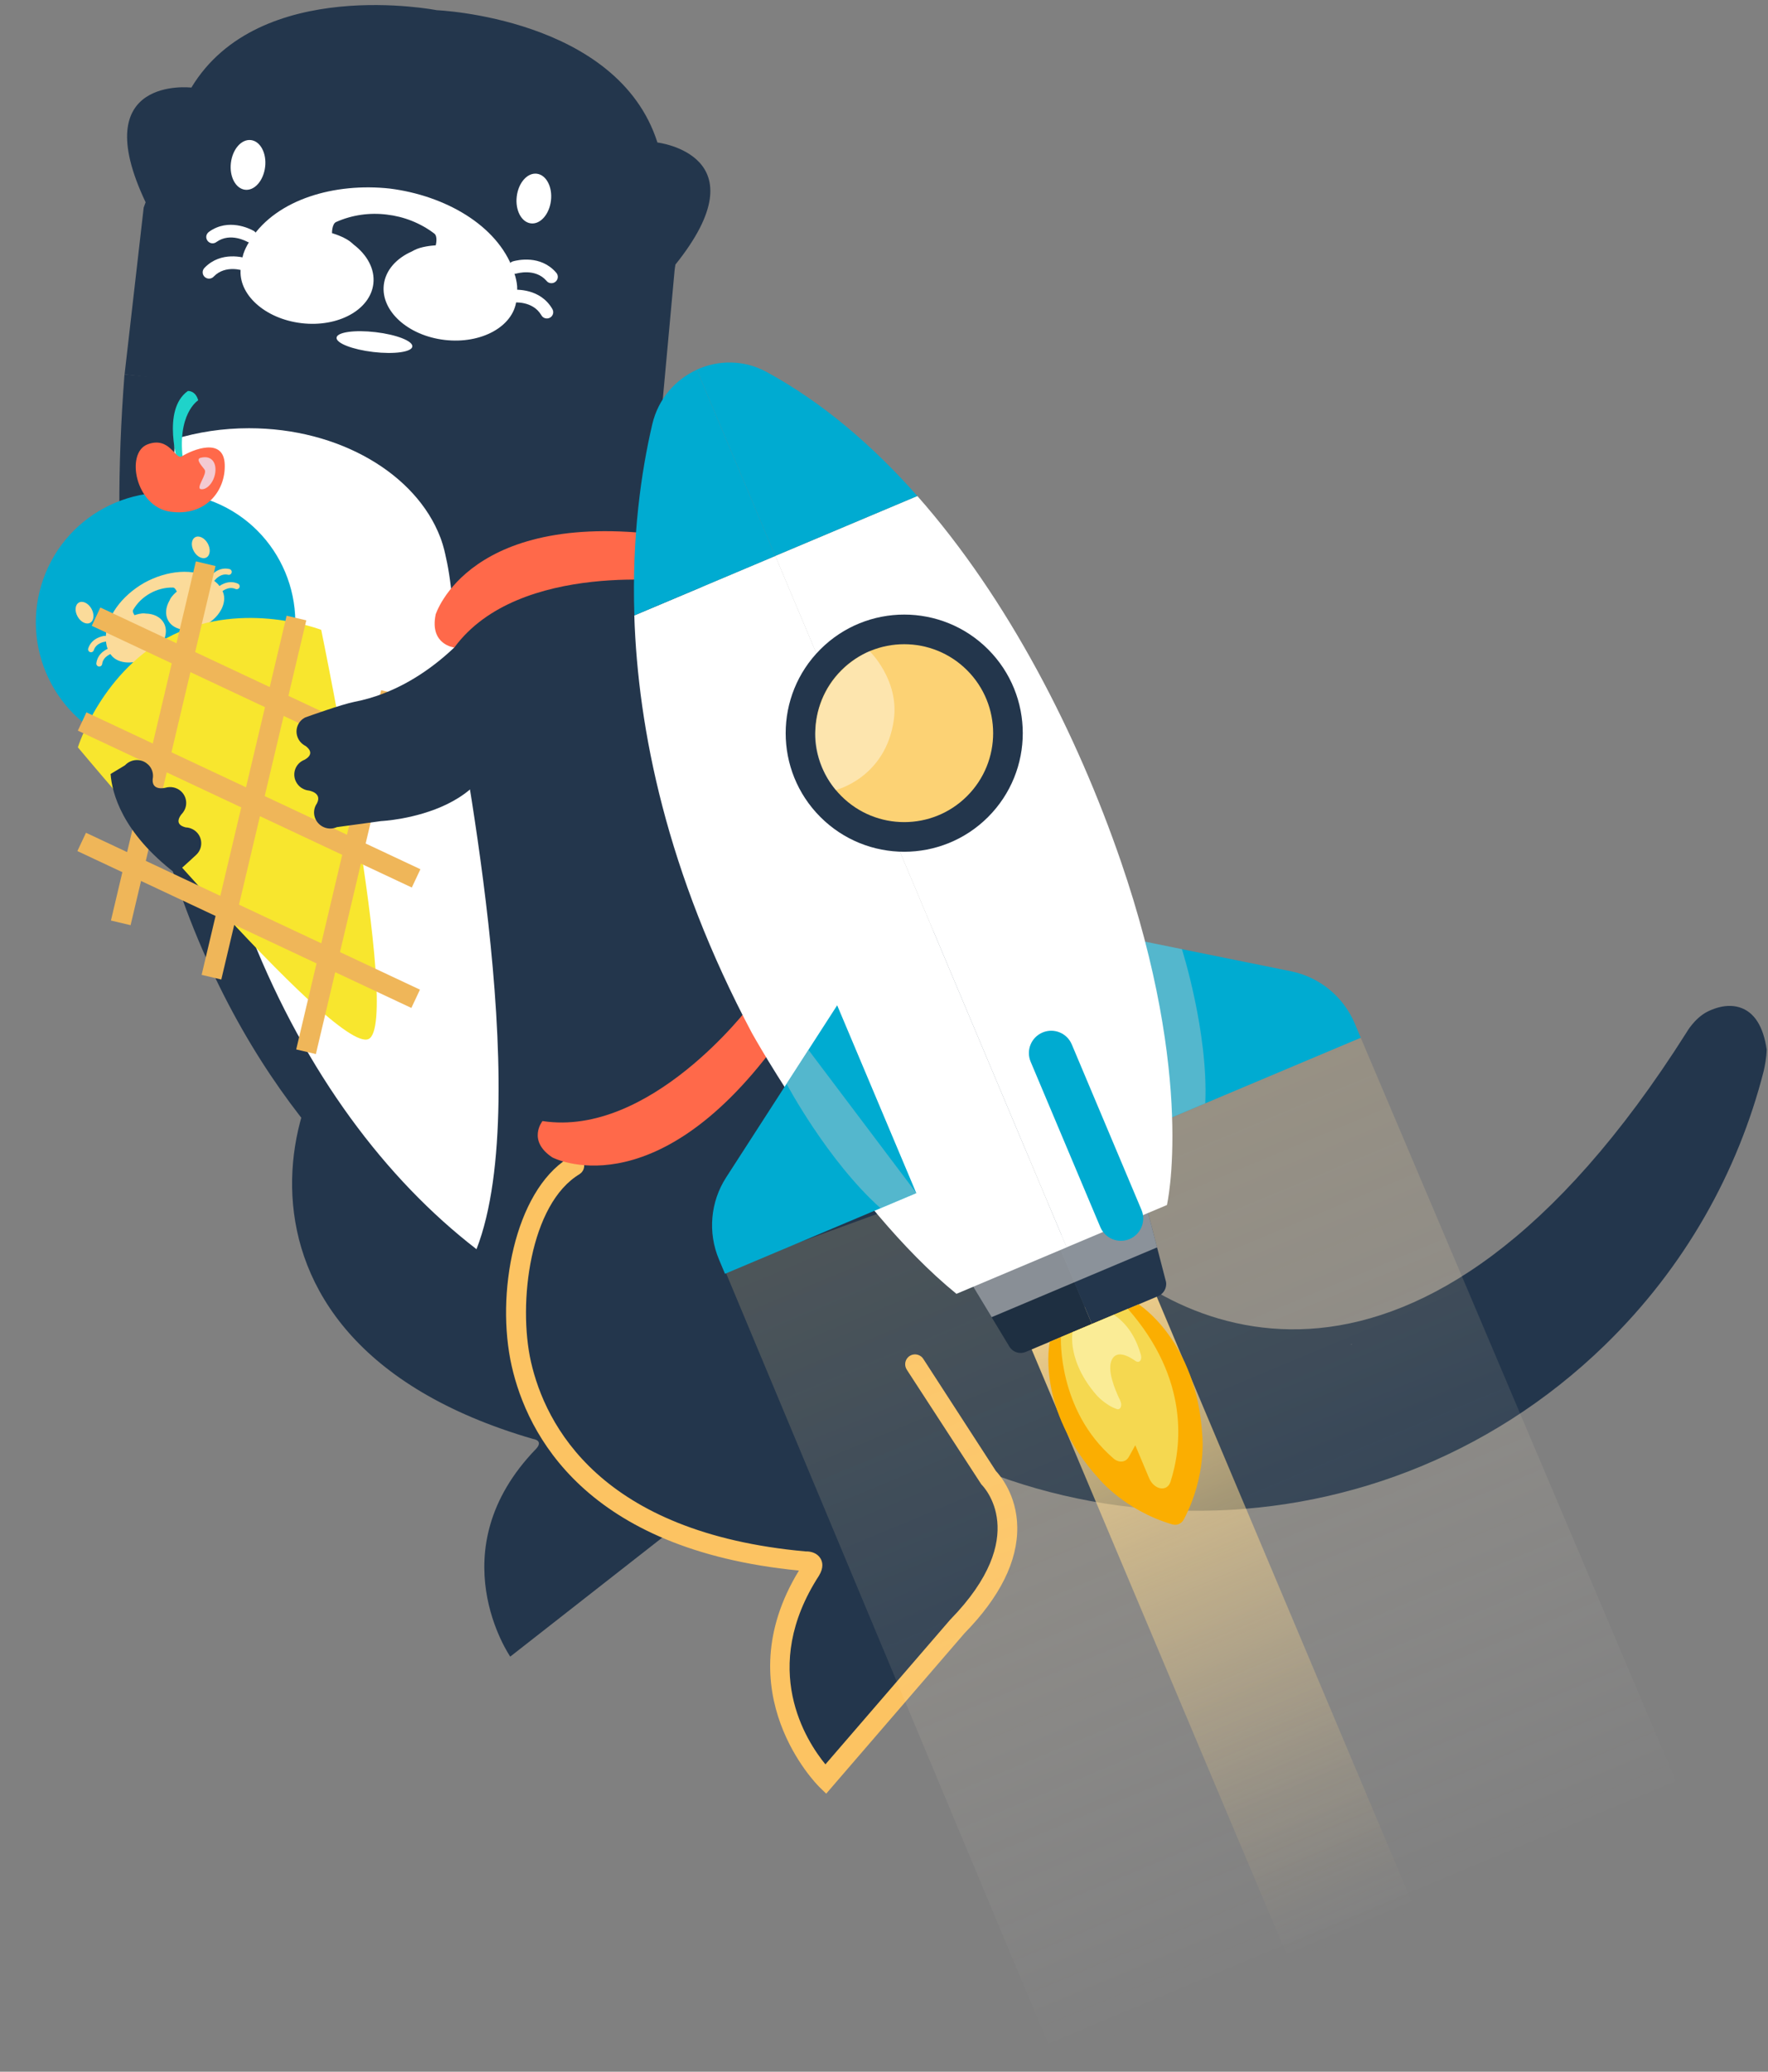 <svg width="175" height="205" viewBox="0 0 175 205" fill="none" xmlns="http://www.w3.org/2000/svg">
<rect x="0" y="0" width="175" height="205" fill="#808080" stroke="none"/>
<path d="M37.918 99.536C28.947 102.715 18.019 132.268 52.74 142.383C52.74 142.383 53.845 142.513 53.071 143.358C43.281 153.454 50.504 163.927 50.504 163.927L66.203 151.64C76.78 144.392 72.086 137.722 72.086 137.722L67.152 125.357" fill="#23364C"/>
<path d="M66.854 26.206C66.821 26.375 66.802 26.551 66.776 26.72L65.391 41.815C65.307 42.51 65.352 42.991 65.404 43.297L12.331 37.05L14.223 20.537C14.288 20.368 14.34 20.199 14.405 20.037H14.424C8.437 7.432 18.942 8.667 18.942 8.667C25.651 -2.45 43.23 1.009 43.23 1.009C43.23 1.009 61.133 1.73 65.073 14.101C65.073 14.101 75.584 15.337 66.828 26.213H66.847L66.854 26.206Z" fill="#23364C"/>
<path d="M69.883 114.423L69.681 114.696C69.161 115.398 68.57 116.191 67.933 116.607C67.465 116.919 67.009 117.166 66.567 117.361C66.665 117.569 66.808 117.849 67.022 118.187C69.571 123.115 72.873 127.756 76.936 131.936C99.228 154.878 135.893 155.411 158.834 133.119C166.778 125.403 172.031 115.957 174.579 105.965C174.683 105.504 174.852 104.646 174.872 103.852C174.54 101.603 173.669 100.127 172.154 99.672C171.394 99.445 170.614 99.529 169.931 99.737C169.606 99.835 169.288 99.965 168.975 100.121C167.701 100.791 166.947 102.143 166.947 102.143C153.776 122.971 141.035 130.395 130.588 131.416C120.187 132.43 111.748 127.139 107.016 121.762L107.035 121.723C106.899 121.587 106.762 121.45 106.626 121.314C104.032 118.642 102.309 115.45 101.438 112.089L101.132 111.309L69.883 114.423ZM133.617 133.035C133.702 133.022 133.78 133.002 133.864 132.989L133.78 133.028H133.617V133.035Z" fill="#23364C"/>
<path fill-rule="evenodd" clip-rule="evenodd" d="M51.148 19.445C51.31 18.087 52.194 17.079 53.13 17.189C54.066 17.3 54.697 18.49 54.535 19.848C54.372 21.207 53.488 22.215 52.552 22.104C51.616 21.994 50.985 20.804 51.148 19.445Z" fill="white"/>
<path fill-rule="evenodd" clip-rule="evenodd" d="M22.855 16.117C23.017 14.758 23.901 13.751 24.837 13.861C25.773 13.972 26.404 15.162 26.242 16.52C26.079 17.879 25.195 18.887 24.259 18.776C23.323 18.666 22.692 17.476 22.855 16.117Z" fill="white"/>
<path fill-rule="evenodd" clip-rule="evenodd" d="M23.856 26.356C23.876 26.044 23.928 25.732 24.012 25.426C24.162 24.64 24.838 23.651 24.838 23.651C27.438 19.699 33.14 18.067 38.587 18.659C44.022 19.348 49.19 22.254 50.802 26.707C50.802 26.707 51.231 27.825 51.193 28.625C51.206 28.943 51.179 29.255 51.127 29.561C51.127 29.619 51.121 29.678 51.114 29.736C50.809 32.317 47.63 34.066 44.002 33.637C40.375 33.208 37.69 30.77 37.989 28.189C38.158 26.739 39.237 25.55 40.798 24.867C40.856 24.835 40.915 24.802 40.973 24.77C41.662 24.393 42.761 24.302 43.053 24.282C43.079 24.282 43.105 24.282 43.131 24.276C43.144 24.224 43.346 23.385 42.988 23.112C41.604 22.059 39.965 21.428 38.282 21.233C36.598 21.025 34.862 21.259 33.27 21.968C32.86 22.15 32.86 23.014 32.86 23.066C32.886 23.073 32.906 23.086 32.932 23.092C33.211 23.177 34.264 23.521 34.843 24.055C34.888 24.1 34.94 24.146 34.992 24.191C36.344 25.218 37.125 26.629 36.956 28.079C36.65 30.659 33.471 32.408 29.844 31.979C26.216 31.55 23.531 29.112 23.83 26.531C23.837 26.473 23.85 26.414 23.856 26.356Z" fill="white"/>
<path d="M40.815 34.291C40.879 33.749 39.251 33.112 37.179 32.868C35.108 32.624 33.377 32.866 33.313 33.408C33.249 33.95 34.877 34.587 36.948 34.831C39.02 35.075 40.751 34.833 40.815 34.291Z" fill="white"/>
<path d="M50.731 25.881L50.757 25.868C50.757 25.868 50.783 25.862 50.796 25.855C51.219 25.738 53.501 25.205 55.028 26.954C55.158 27.09 55.236 27.266 55.21 27.468C55.171 27.812 54.853 28.059 54.508 28.02C54.333 28.001 54.183 27.91 54.086 27.78C52.981 26.518 51.18 27.052 51.108 27.071C51.037 27.084 50.959 27.097 50.881 27.084C50.536 27.045 50.289 26.733 50.328 26.382C50.354 26.141 50.523 25.953 50.731 25.875V25.881Z" fill="white"/>
<path d="M50.607 28.696H50.633C50.633 28.696 50.659 28.683 50.679 28.683C51.114 28.644 53.455 28.534 54.644 30.529C54.748 30.685 54.794 30.874 54.735 31.069C54.631 31.401 54.28 31.589 53.942 31.485C53.773 31.433 53.643 31.316 53.572 31.173C52.714 29.73 50.848 29.931 50.77 29.938C50.698 29.938 50.62 29.938 50.542 29.912C50.211 29.808 50.022 29.457 50.126 29.125C50.198 28.891 50.393 28.742 50.614 28.696H50.607Z" fill="white"/>
<path d="M25.151 22.871L25.125 22.852C25.125 22.852 25.099 22.839 25.086 22.832C24.702 22.618 22.609 21.578 20.717 22.917C20.561 23.021 20.444 23.177 20.418 23.372C20.379 23.716 20.626 24.035 20.971 24.074C21.146 24.093 21.309 24.041 21.439 23.937C22.81 22.969 24.429 23.905 24.501 23.937C24.566 23.97 24.637 23.996 24.715 24.002C25.06 24.041 25.372 23.794 25.417 23.45C25.443 23.209 25.326 22.988 25.144 22.858L25.151 22.871Z" fill="white"/>
<path d="M24.617 25.634L24.591 25.621C24.591 25.621 24.565 25.615 24.552 25.608C24.136 25.472 21.887 24.822 20.268 26.479C20.131 26.609 20.047 26.785 20.06 26.98C20.079 27.331 20.385 27.591 20.73 27.571C20.905 27.558 21.061 27.48 21.165 27.357C22.335 26.154 24.103 26.785 24.175 26.811C24.247 26.83 24.325 26.843 24.402 26.837C24.747 26.817 25.014 26.512 24.988 26.167C24.975 25.927 24.819 25.732 24.61 25.641L24.617 25.634Z" fill="white"/>
<path d="M65.273 42.185C65.273 42.185 68.965 70.49 89.007 89.056C89.007 89.056 116.896 109.528 89.007 136.227L51.328 128.218C51.328 128.218 6.57 111.107 12.323 37.05L65.273 42.185Z" fill="#23364C"/>
<path d="M47.169 123.615C29.136 109.697 15.777 81.756 17.298 43.453C19.573 42.757 22.05 42.374 24.65 42.374C33.621 42.374 41.188 46.924 43.574 53.152C43.574 53.152 43.633 53.289 43.73 53.581V53.601C43.776 53.718 43.821 53.867 43.867 54.036C43.945 54.296 44.01 54.556 44.068 54.823C44.562 56.903 45.206 61.038 44.868 67.851C45.121 71.413 53.092 108.397 47.163 123.615H47.169Z" fill="white"/>
<path d="M28.491 65.868C30.858 59.184 27.359 51.846 20.674 49.479C13.99 47.112 6.653 50.612 4.286 57.296C1.919 63.981 5.419 71.318 12.103 73.685C18.787 76.052 26.124 72.552 28.491 65.868Z" fill="#00ABD1"/>
<path fill-rule="evenodd" clip-rule="evenodd" d="M19.189 54.55C18.877 53.997 18.936 53.38 19.313 53.165C19.69 52.951 20.256 53.224 20.561 53.776C20.867 54.329 20.815 54.947 20.438 55.161C20.061 55.376 19.495 55.102 19.189 54.55Z" fill="#FBDB9A"/>
<path fill-rule="evenodd" clip-rule="evenodd" d="M7.683 61.012C7.371 60.459 7.429 59.842 7.806 59.627C8.183 59.413 8.749 59.686 9.054 60.238C9.36 60.791 9.308 61.408 8.931 61.623C8.554 61.837 7.988 61.564 7.683 61.012Z" fill="#FBDB9A"/>
<path fill-rule="evenodd" clip-rule="evenodd" d="M10.849 64.574C10.771 64.451 10.706 64.321 10.654 64.184C10.498 63.853 10.478 63.294 10.478 63.294C10.374 61.103 12.064 58.938 14.268 57.677C16.491 56.448 19.222 56.13 21.036 57.358C21.036 57.358 21.504 57.664 21.705 57.969C21.796 58.086 21.874 58.21 21.939 58.34C21.952 58.366 21.965 58.386 21.985 58.411C22.576 59.458 21.861 60.986 20.386 61.811C18.91 62.637 17.239 62.462 16.648 61.408C16.316 60.817 16.394 60.082 16.791 59.4C16.803 59.374 16.817 59.341 16.829 59.315C16.986 58.984 17.369 58.652 17.473 58.561L17.499 58.535C17.499 58.535 17.337 58.145 17.129 58.139C16.323 58.119 15.536 58.334 14.853 58.717C14.164 59.101 13.579 59.66 13.176 60.355C13.072 60.537 13.306 60.856 13.319 60.875L13.352 60.862C13.482 60.817 13.969 60.661 14.327 60.7C14.359 60.7 14.385 60.706 14.418 60.713C15.204 60.726 15.88 61.044 16.212 61.636C16.803 62.683 16.088 64.21 14.613 65.036C13.137 65.862 11.466 65.686 10.875 64.633C10.862 64.607 10.849 64.587 10.836 64.561L10.849 64.574Z" fill="#FBDB9A"/>
<path d="M18.067 64.165C18.909 63.692 19.491 63.13 19.368 62.911C19.245 62.692 18.463 62.898 17.621 63.372C16.779 63.845 16.197 64.406 16.32 64.625C16.443 64.844 17.225 64.638 18.067 64.165Z" fill="#FBDB9A"/>
<path d="M20.788 57.072V57.059L20.808 57.046C20.931 56.89 21.64 56.065 22.693 56.305C22.777 56.318 22.855 56.37 22.901 56.448C22.979 56.591 22.927 56.767 22.791 56.845C22.719 56.884 22.641 56.89 22.569 56.871C21.809 56.702 21.282 57.391 21.263 57.417C21.263 57.417 21.217 57.469 21.185 57.482C21.042 57.56 20.866 57.508 20.788 57.371C20.736 57.274 20.743 57.157 20.801 57.072H20.788Z" fill="#FBDB9A"/>
<path d="M21.51 58.158V58.145L21.536 58.132C21.685 57.996 22.537 57.32 23.525 57.742C23.603 57.775 23.674 57.833 23.707 57.918C23.759 58.074 23.681 58.236 23.525 58.288C23.447 58.314 23.369 58.308 23.297 58.275C22.582 57.97 21.939 58.555 21.913 58.581C21.913 58.581 21.854 58.62 21.822 58.633C21.672 58.685 21.503 58.607 21.451 58.451C21.412 58.347 21.451 58.236 21.516 58.158H21.51Z" fill="#FBDB9A"/>
<path d="M10.386 62.917H10.354C10.152 62.943 9.086 63.125 8.742 64.139C8.709 64.217 8.709 64.308 8.755 64.392C8.833 64.535 9.015 64.581 9.151 64.503C9.223 64.464 9.268 64.399 9.288 64.327C9.535 63.593 10.399 63.495 10.438 63.495C10.471 63.489 10.51 63.476 10.536 63.463C10.679 63.385 10.725 63.203 10.646 63.066C10.594 62.969 10.49 62.917 10.38 62.923L10.386 62.917Z" fill="#FBDB9A"/>
<path d="M10.939 64.1H10.907C10.712 64.171 9.691 64.535 9.541 65.601C9.522 65.686 9.541 65.777 9.6 65.849C9.704 65.972 9.886 65.992 10.01 65.888C10.075 65.835 10.107 65.764 10.114 65.686C10.224 64.919 11.056 64.672 11.095 64.659C11.128 64.646 11.16 64.633 11.186 64.607C11.31 64.503 11.329 64.321 11.225 64.197C11.154 64.113 11.043 64.08 10.939 64.1Z" fill="#FBDB9A"/>
<path d="M17.173 62.793C24.227 59.387 31.794 62.325 31.794 62.325C31.794 62.325 39.816 101.207 36.487 102.812C33.159 104.418 7.708 73.949 7.708 73.949C7.708 73.949 10.12 66.2 17.173 62.793Z" fill="#F8E62E"/>
<path d="M42.565 76.543L9.508 61.019" stroke="#EFB659" stroke-width="2" stroke-miterlimit="10"/>
<path d="M41.187 86.918L8.13 71.394" stroke="#EFB659" stroke-width="2" stroke-miterlimit="10"/>
<path d="M41.142 98.834L8.085 83.31" stroke="#EFB659" stroke-width="2" stroke-miterlimit="10"/>
<path d="M11.953 91.319L20.359 55.779" stroke="#EFB659" stroke-width="2" stroke-miterlimit="10"/>
<path d="M20.931 96.695L29.343 61.155" stroke="#EFB659" stroke-width="2" stroke-miterlimit="10"/>
<path d="M30.292 104.074L38.698 68.533" stroke="#EFB659" stroke-width="2" stroke-miterlimit="10"/>
<path d="M17.661 45.988C17.661 45.988 15.938 40.573 18.597 38.688C18.597 38.688 19.345 38.623 19.618 39.611C19.618 39.611 17.44 40.95 18.142 45.754L17.661 45.988Z" fill="#1FD3CA"/>
<path d="M17.999 45.156C17.361 45.553 16.796 43.128 14.599 43.973C12.401 44.818 13.402 50.129 16.841 50.63C20.28 51.131 22.354 48.641 22.244 45.936C22.133 43.239 19.084 44.487 17.999 45.156Z" fill="#FF694A"/>
<path d="M19.865 45.299C20.964 45.026 21.438 45.806 21.308 46.762C21.178 47.718 20.496 48.485 19.904 48.407C19.306 48.329 20.574 46.892 20.242 46.456C19.91 46.021 19.345 45.429 19.865 45.299Z" fill="#F3CAD2"/>
<path d="M30.273 70.978C30.325 70.952 30.377 70.932 30.435 70.913C30.435 70.913 33.881 69.677 35.077 69.45C43.028 67.922 47.825 60.823 47.825 60.823L48.95 69.729C51.394 80.625 37.723 81.249 37.723 81.249L33.348 81.847C32.548 82.205 31.606 81.853 31.235 81.06C30.988 80.534 31.059 79.949 31.365 79.507C31.931 78.434 30.565 78.226 30.559 78.226C30.019 78.168 29.525 77.836 29.278 77.309C28.934 76.575 29.207 75.723 29.876 75.314C29.928 75.281 29.987 75.249 30.045 75.223C30.071 75.21 30.091 75.203 30.117 75.197C31.105 74.657 30.637 74.111 30.26 73.825C30.149 73.773 30.045 73.701 29.948 73.623C29.759 73.474 29.603 73.285 29.499 73.051C29.129 72.258 29.473 71.322 30.273 70.965V70.978Z" fill="#23364C"/>
<path d="M17.376 86.43C12.071 82.38 11.083 78.447 10.946 76.588L12.37 75.73C12.962 75.086 13.969 75.034 14.619 75.613C15.055 75.996 15.224 76.568 15.113 77.095C15.016 78.304 16.355 77.953 16.361 77.953C16.882 77.797 17.467 77.901 17.902 78.284C18.507 78.824 18.598 79.715 18.143 80.352C18.104 80.404 18.065 80.456 18.026 80.508C18.006 80.527 17.987 80.54 17.974 80.56C17.278 81.444 17.922 81.763 18.383 81.873C18.507 81.873 18.63 81.899 18.754 81.931C18.981 81.996 19.202 82.107 19.391 82.276C20.047 82.855 20.099 83.856 19.508 84.499C19.469 84.545 19.43 84.584 19.384 84.623C19.384 84.623 18.39 85.552 17.389 86.43H17.376Z" fill="#23364C"/>
<path d="M56.894 115.333C48.709 120.189 43.716 151.302 79.738 154.494C79.738 154.494 80.849 154.403 80.251 155.385C72.606 167.19 81.72 176.064 81.72 176.064L94.742 160.969C103.713 151.803 97.817 146.173 97.817 146.173L90.581 134.998" fill="#23364C"/>
<path d="M81.038 176.76C80.941 176.669 71.716 167.457 79.081 155.411C57.895 153.337 52.174 141.883 50.653 135.193C49.034 128.068 50.926 117.953 56.218 114.611C56.582 114.299 57.121 114.293 57.492 114.611C57.901 114.963 57.94 115.58 57.589 115.99C57.531 116.061 57.459 116.113 57.388 116.159V116.172C52.447 119.104 51.245 128.978 52.558 134.764C53.975 140.985 59.39 151.692 79.757 153.519C80.264 153.5 80.882 153.675 81.207 154.202C81.415 154.54 81.558 155.105 81.064 155.918C75.129 165.084 79.803 172.274 81.701 174.588L94.04 160.287C102.166 151.985 97.342 147.083 97.134 146.882L89.795 135.596C89.795 135.596 89.782 135.577 89.775 135.564L89.756 135.531C89.522 135.174 89.541 134.693 89.834 134.355C90.185 133.945 90.802 133.906 91.212 134.257C91.283 134.322 91.342 134.394 91.394 134.472L98.577 145.562C98.993 146.004 100.638 147.935 100.69 151.081C100.749 154.475 98.974 158.031 95.476 161.606L81.779 177.488L81.038 176.766V176.76Z" fill="#FCC362"/>
<path opacity="0.19" d="M166.94 178.723L104.779 204.707L71.716 125.624L134.69 102.689L166.94 178.723Z" fill="url(#paint0_linear_1162_530)"/>
<path opacity="0.93" d="M113.772 126.592L101.39 131.812L128.033 195.009L140.415 189.789L113.772 126.592Z" fill="url(#paint1_linear_1162_530)"/>
<path d="M43.112 60.83C43.112 60.83 46.421 50.097 66.56 53.087L67.405 57.605C67.405 57.605 51.348 55.382 44.971 64.074C44.971 64.074 42.514 63.807 43.118 60.83H43.112Z" fill="#FF694A"/>
<path d="M54.684 114.534C54.684 114.534 64.611 119.786 76.735 103.43L74.135 99.64C74.135 99.64 64.351 112.564 53.696 110.932C53.696 110.932 52.142 112.856 54.677 114.534H54.684Z" fill="#FF694A"/>
<path d="M107.919 92.086L127.779 96.11C130.613 96.682 132.973 98.619 134.098 101.278L134.689 102.689L115.752 110.672L107.919 92.086Z" fill="#00ABD1"/>
<g style="mix-blend-mode:multiply" opacity="0.42">
<path d="M113.074 93.126L116.987 93.919C116.987 93.919 119.607 102.123 119.302 109.17L115.752 110.665L113.067 93.126H113.074Z" fill="#C7C7C7"/>
</g>
<path d="M95.248 122.659C94.475 122.984 94.208 123.94 94.696 124.623L99.961 133.334C100.319 133.828 100.969 134.016 101.528 133.776L108.081 131.013L103.153 119.324L95.248 122.659Z" fill="#1E2F41"/>
<path d="M115.407 126.82L112.853 116.971C112.703 116.145 111.832 115.671 111.058 115.996L103.153 119.331L108.081 131.019L114.634 128.256C115.193 128.022 115.518 127.424 115.414 126.826L115.407 126.82Z" fill="#23364C"/>
<g style="mix-blend-mode:multiply" opacity="0.63">
<path d="M95.626 126.157L98.155 130.337L114.53 123.433L113.302 118.707L95.626 126.157Z" fill="#C7C7C7"/>
</g>
<path d="M62.783 60.895C63.147 72.174 65.982 86.326 74.433 102.234C74.433 102.234 83.898 119.26 94.67 128.029L105.585 123.427L76.747 55.011L62.796 60.895H62.783Z" fill="white"/>
<path d="M68.972 36.588C66.853 37.556 65.15 39.468 64.565 41.977C63.472 46.651 62.536 53.087 62.79 60.894L76.741 55.011L68.972 36.588Z" fill="#00ABD1"/>
<path d="M90.802 49.082L76.734 55.011L105.572 123.426L115.506 119.24C115.506 119.24 118.372 106.797 110.929 85.182C106.638 72.726 99.838 59.308 90.802 49.082Z" fill="white"/>
<path d="M90.802 49.083C86.356 44.057 81.376 39.799 75.883 36.809C73.62 35.58 71.085 35.613 68.966 36.581L76.734 55.005L90.802 49.076V49.083Z" fill="#00ABD1"/>
<path d="M111.807 122.607C110.682 123.082 109.388 122.555 108.914 121.431L102.016 105.062C101.542 103.937 102.068 102.643 103.193 102.169C104.318 101.694 105.611 102.221 106.086 103.345L112.983 119.714C113.458 120.839 112.931 122.133 111.807 122.607Z" fill="#00ABD1"/>
<path d="M97.799 80.847C102.381 76.264 102.381 68.835 97.799 64.252C93.216 59.67 85.787 59.67 81.204 64.252C76.622 68.835 76.622 76.264 81.204 80.847C85.787 85.429 93.216 85.429 97.799 80.847Z" fill="#23364C"/>
<path d="M95.726 78.773C99.163 75.336 99.163 69.763 95.726 66.325C92.288 62.888 86.715 62.888 83.278 66.325C79.84 69.763 79.84 75.336 83.278 78.773C86.715 82.211 92.288 82.211 95.726 78.773Z" fill="#FCD274"/>
<g style="mix-blend-mode:lighten" opacity="0.42">
<path d="M82.728 78.174C82.728 78.174 87.682 76.971 88.475 71.205C89.015 67.291 86.083 64.438 86.083 64.438C86.083 64.438 81.129 66.31 80.707 72.174C80.707 72.174 80.291 75.255 82.728 78.174Z" fill="white"/>
</g>
<path d="M112.697 129.069L108.303 130.922L103.908 132.775C103.908 132.775 102.458 139.386 108.777 146.329C108.777 146.329 111.313 149.443 116.006 150.834C116.494 150.977 116.942 150.789 117.183 150.34C119.465 146.011 119.003 142.019 119.003 142.019C118.444 132.651 112.704 129.069 112.704 129.069H112.697Z" fill="#FBAE01"/>
<path d="M105.013 132.307C105.013 132.307 104.662 139.529 110.201 144.307C110.753 144.788 111.423 144.717 111.735 144.164L112.372 143.014L113.731 146.244C114.231 147.434 115.525 147.668 115.863 146.615C116.949 143.215 117.8 136.539 111.638 129.511L105.013 132.307Z" fill="#F5D850"/>
<path d="M106.163 131.826C106.163 131.826 105.591 134.647 108.523 138.034C108.523 138.034 109.362 139.016 110.532 139.425C110.915 139.562 111.117 139.074 110.876 138.58C110.304 137.403 109.55 135.505 110.064 134.524C110.545 133.6 111.63 134.134 112.385 134.667C112.762 134.933 113.074 134.589 112.924 134.062C112.593 132.879 111.851 131.143 110.246 130.103L106.157 131.826H106.163Z" fill="#FAEC96"/>
<path d="M82.865 99.477L71.878 116.503C70.311 118.928 70.045 121.977 71.169 124.635L71.761 126.046L90.698 118.063L82.865 99.477Z" fill="#00ABD1"/>
<g style="mix-blend-mode:multiply" opacity="0.42">
<path d="M80.017 103.891L77.853 107.246C77.853 107.246 81.896 114.852 87.155 119.552L90.705 118.056L80.024 103.891H80.017Z" fill="#C7C7C7"/>
</g>
<defs>
<linearGradient id="paint0_linear_1162_530" x1="103.321" y1="112.389" x2="136.387" y2="191.475" gradientUnits="userSpaceOnUse">
<stop stop-color="#FFDA8F"/>
<stop offset="1" stop-color="white" stop-opacity="0"/>
</linearGradient>
<linearGradient id="paint1_linear_1162_530" x1="107.338" y1="128.618" x2="133.924" y2="191.678" gradientUnits="userSpaceOnUse">
<stop stop-color="#FFDA8F"/>
<stop offset="0.07" stop-color="#FFDA8F" stop-opacity="0.91"/>
<stop offset="0.34" stop-color="#FFDA8F" stop-opacity="0.59"/>
<stop offset="0.57" stop-color="#FFDA8F" stop-opacity="0.34"/>
<stop offset="0.76" stop-color="#FFDA8F" stop-opacity="0.15"/>
<stop offset="0.91" stop-color="#FFDA8F" stop-opacity="0.04"/>
<stop offset="1" stop-color="white" stop-opacity="0"/>
</linearGradient>
</defs>
</svg>

